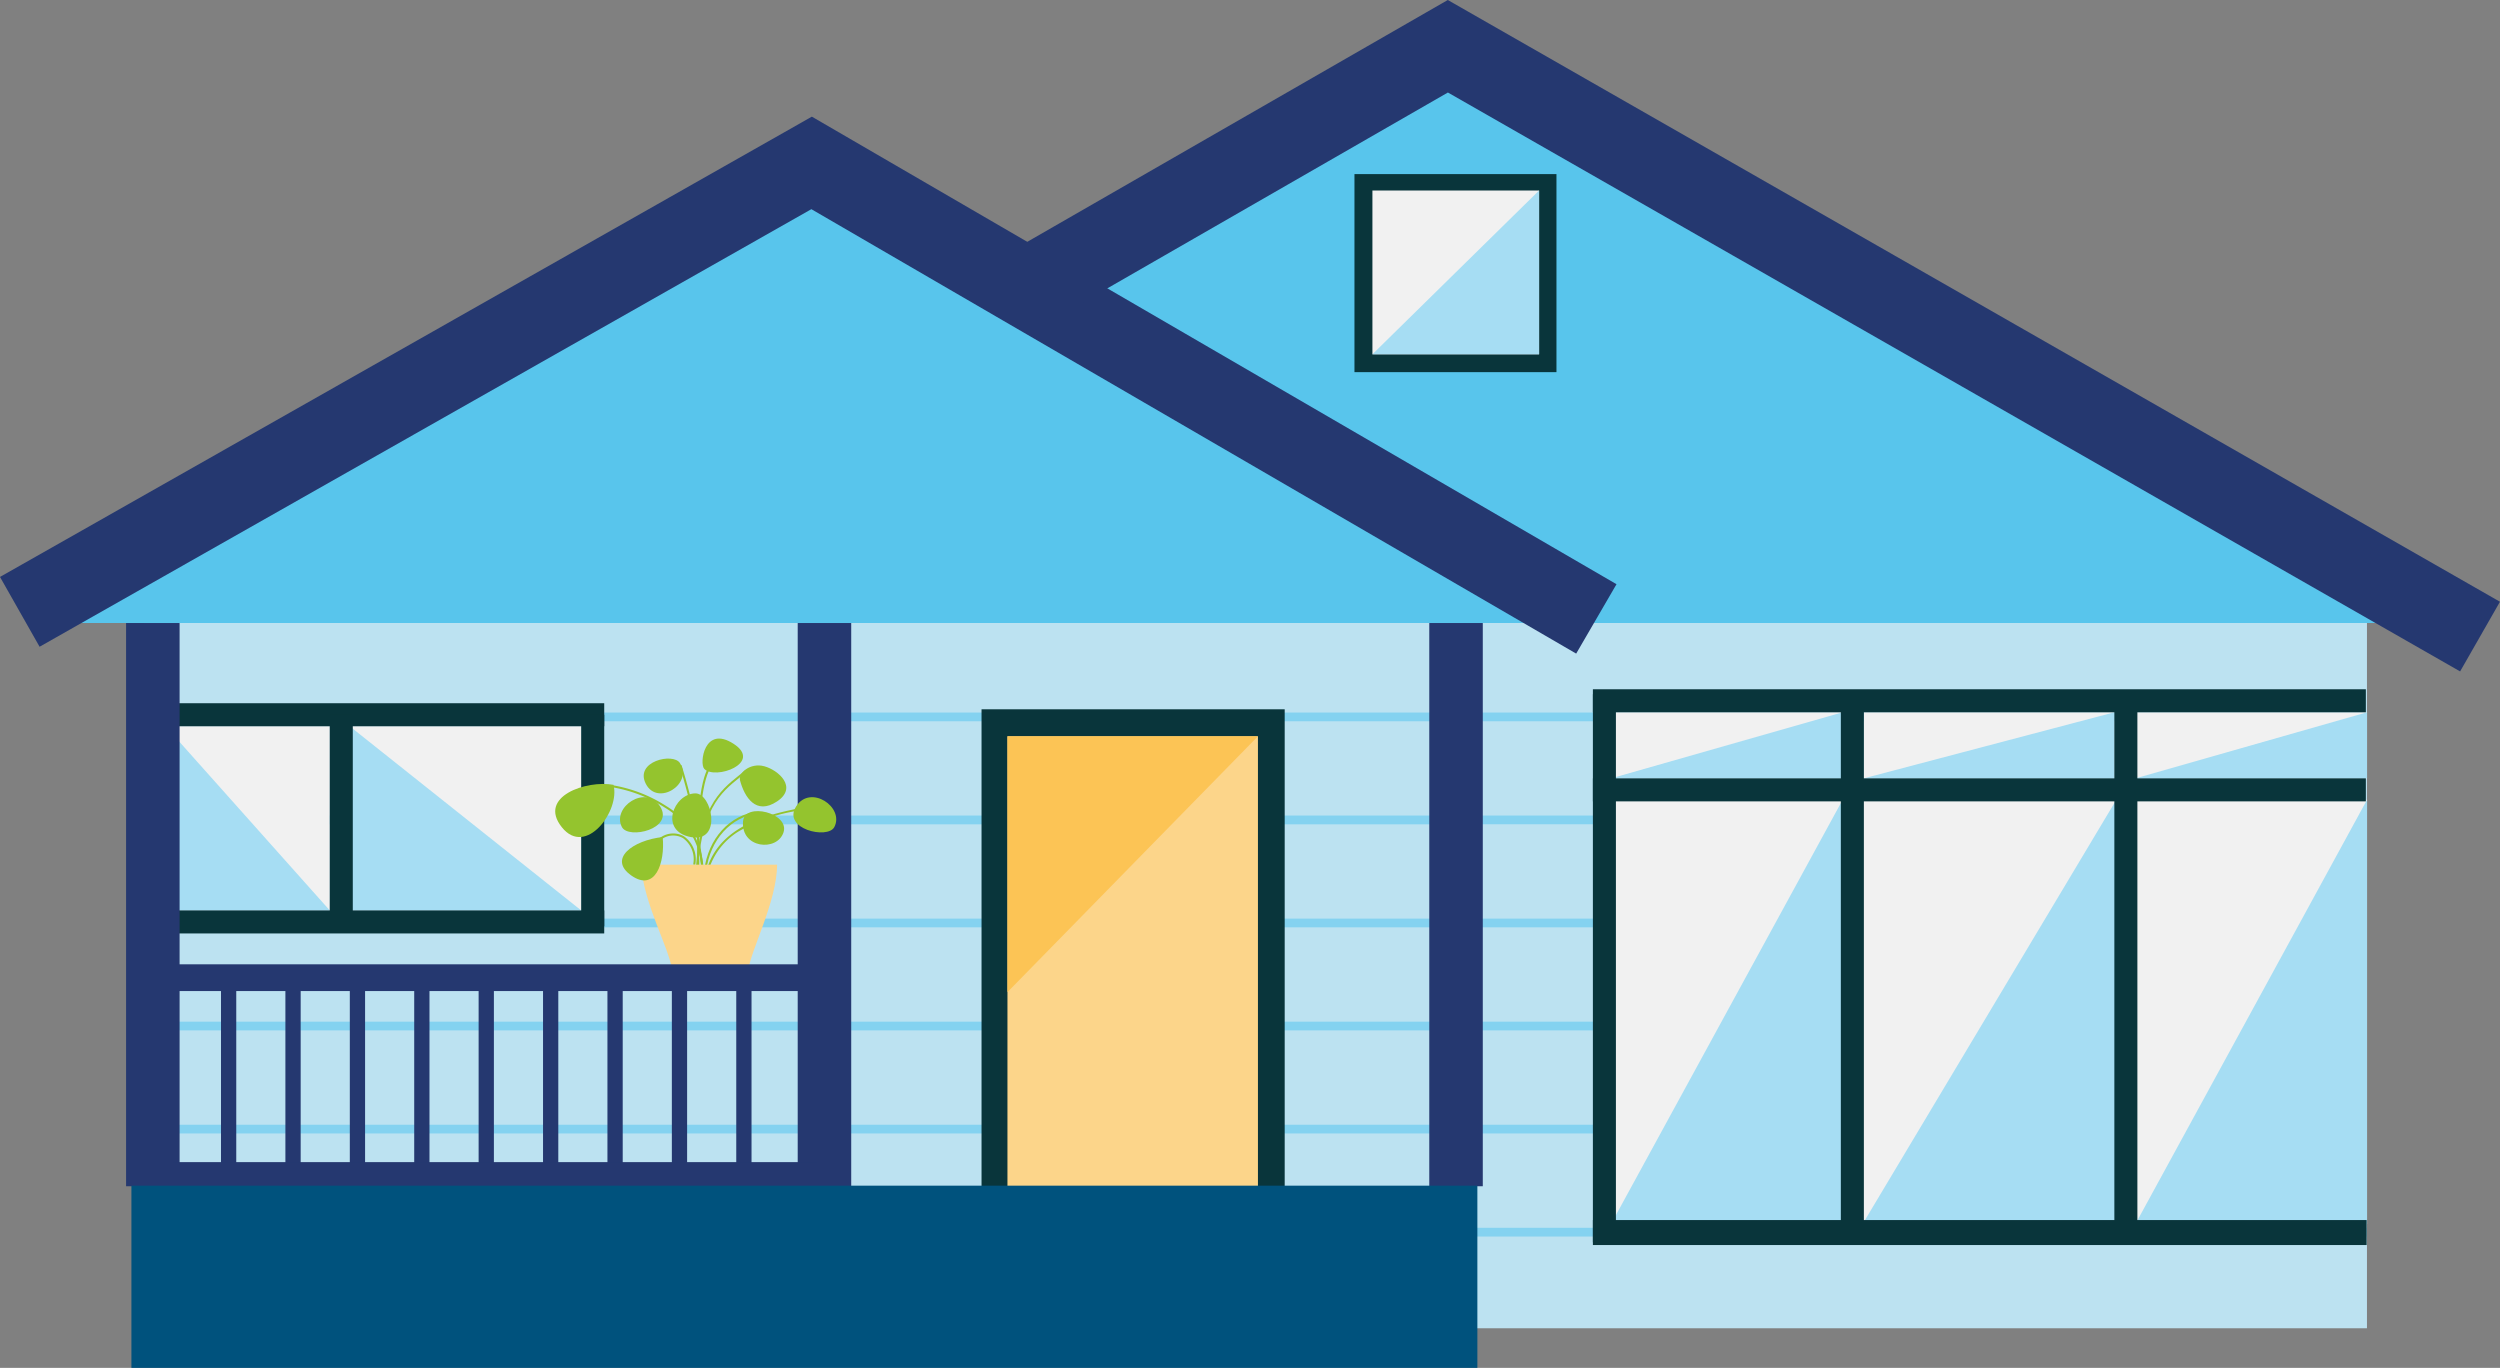 <svg xmlns="http://www.w3.org/2000/svg" xmlns:xlink="http://www.w3.org/1999/xlink" width="280.351" height="153.393" viewBox="0 0 280.351 153.393">
  <rect x="0" y="0" width="280.351" height="153.393" fill="#808080" stroke="none"/>
  <defs>
    <clipPath id="clip-path">
      <path id="Path_6843" data-name="Path 6843" d="M135.157,503.88H313.54V417.992L210.474,360.514l-75.317,43.207S135.554,503.483,135.157,503.88Z" transform="translate(-135.157 -360.514)" fill="none"/>
    </clipPath>
    <clipPath id="clip-path-2">
      <path id="Path_6845" data-name="Path 6845" d="M46.479,507.048H195.923V421.16L121.4,376.367l-74.92,43.208S46.875,506.652,46.479,507.048Z" transform="translate(-46.479 -376.367)" fill="none"/>
    </clipPath>
  </defs>
  <g id="Group_4200" data-name="Group 4200" transform="translate(-26.92 -354.831)">
    <path id="Path_6842" data-name="Path 6842" d="M135.157,503.88H313.54V417.992L210.474,360.514l-75.317,43.207S135.554,503.483,135.157,503.88Z" transform="translate(-21.188 -0.099)" fill="#bce2f1"/>
    <g id="Group_4180" data-name="Group 4180" transform="translate(113.969 360.415)">
      <g id="Group_4179" data-name="Group 4179" transform="translate(0)" clip-path="url(#clip-path)">
        <g id="Group_4178" data-name="Group 4178" transform="translate(29.086 16.196)">
          <rect id="Rectangle_1502" data-name="Rectangle 1502" width="149.241" height="0.981" transform="translate(0 115.904)" fill="#84d2f0"/>
          <rect id="Rectangle_1503" data-name="Rectangle 1503" width="149.241" height="0.981" transform="translate(0 104.347)" fill="#84d2f0"/>
          <rect id="Rectangle_1504" data-name="Rectangle 1504" width="149.241" height="0.981" transform="translate(0 92.79)" fill="#84d2f0"/>
          <rect id="Rectangle_1505" data-name="Rectangle 1505" width="149.241" height="0.981" transform="translate(0 81.233)" fill="#84d2f0"/>
          <rect id="Rectangle_1506" data-name="Rectangle 1506" width="149.241" height="0.981" transform="translate(0 69.676)" fill="#84d2f0"/>
          <rect id="Rectangle_1507" data-name="Rectangle 1507" width="149.241" height="0.981" transform="translate(0 58.12)" fill="#84d2f0"/>
          <rect id="Rectangle_1508" data-name="Rectangle 1508" width="149.241" height="0.981" transform="translate(0 46.563)" fill="#84d2f0"/>
          <rect id="Rectangle_1509" data-name="Rectangle 1509" width="149.241" height="0.981" transform="translate(0 35.006)" fill="#84d2f0"/>
          <rect id="Rectangle_1510" data-name="Rectangle 1510" width="149.241" height="0.981" transform="translate(0 23.449)" fill="#84d2f0"/>
          <rect id="Rectangle_1511" data-name="Rectangle 1511" width="149.241" height="0.981" transform="translate(0 11.892)" fill="#84d2f0"/>
          <rect id="Rectangle_1512" data-name="Rectangle 1512" width="149.241" height="0.981" fill="#84d2f0"/>
        </g>
      </g>
    </g>
    <path id="Path_6844" data-name="Path 6844" d="M46.479,507.048H195.923V421.16L121.4,376.367l-74.92,43.208S46.875,506.652,46.479,507.048Z" transform="translate(-3.465 -3.267)" fill="#bce2f1"/>
    <g id="Group_4183" data-name="Group 4183" transform="translate(43.014 373.1)">
      <g id="Group_4182" data-name="Group 4182" clip-path="url(#clip-path-2)">
        <g id="Group_4181" data-name="Group 4181" transform="translate(0.203 50.074)">
          <rect id="Rectangle_1513" data-name="Rectangle 1513" width="149.241" height="0.981" transform="translate(0 69.341)" fill="#bce2f1"/>
          <rect id="Rectangle_1514" data-name="Rectangle 1514" width="149.241" height="0.981" transform="translate(0 57.784)" fill="#84d2f0"/>
          <rect id="Rectangle_1515" data-name="Rectangle 1515" width="149.241" height="0.981" transform="translate(0 46.227)" fill="#84d2f0"/>
          <rect id="Rectangle_1516" data-name="Rectangle 1516" width="149.241" height="0.981" transform="translate(0 34.671)" fill="#84d2f0"/>
          <rect id="Rectangle_1517" data-name="Rectangle 1517" width="149.241" height="0.981" transform="translate(0 23.114)" fill="#84d2f0"/>
          <rect id="Rectangle_1518" data-name="Rectangle 1518" width="149.241" height="0.981" transform="translate(0 11.557)" fill="#84d2f0"/>
          <rect id="Rectangle_1519" data-name="Rectangle 1519" width="149.241" height="0.981" fill="#bce2f1"/>
        </g>
      </g>
    </g>
    <rect id="Rectangle_1520" data-name="Rectangle 1520" width="25.96" height="47.55" transform="translate(207.598 444.516)" fill="#f1f1f1"/>
    <path id="Path_6846" data-name="Path 6846" d="M252.171,513.171l25.96-47.55v47.55Z" transform="translate(-44.573 -21.105)" fill="#a6ddf3"/>
    <rect id="Rectangle_1521" data-name="Rectangle 1521" width="28.439" height="47.55" transform="translate(235.809 444.516)" fill="#f1f1f1"/>
    <path id="Path_6847" data-name="Path 6847" d="M287.428,513.171l28.439-47.55v47.55Z" transform="translate(-51.619 -21.105)" fill="#a6ddf3"/>
    <rect id="Rectangle_1522" data-name="Rectangle 1522" width="25.96" height="7.408" transform="translate(207.598 434.707)" fill="#f1f1f1"/>
    <path id="Path_6848" data-name="Path 6848" d="M252.171,460.769l25.96-7.408v7.408Z" transform="translate(-44.573 -18.655)" fill="#a6ddf3"/>
    <rect id="Rectangle_1523" data-name="Rectangle 1523" width="28.09" height="7.408" transform="translate(235.935 434.707)" fill="#f1f1f1"/>
    <path id="Path_6849" data-name="Path 6849" d="M287.585,460.769l28.09-7.408v7.408Z" transform="translate(-51.65 -18.655)" fill="#a6ddf3"/>
    <rect id="Rectangle_1524" data-name="Rectangle 1524" width="25.96" height="7.408" transform="translate(266.401 434.707)" fill="#f1f1f1"/>
    <path id="Path_6850" data-name="Path 6850" d="M325.661,460.769l25.96-7.408v7.408Z" transform="translate(-59.259 -18.655)" fill="#a6ddf3"/>
    <rect id="Rectangle_1525" data-name="Rectangle 1525" width="25.96" height="47.55" transform="translate(266.401 444.516)" fill="#f1f1f1"/>
    <path id="Path_6851" data-name="Path 6851" d="M325.661,513.171l25.96-47.55v47.55Z" transform="translate(-59.259 -21.105)" fill="#a6ddf3"/>
    <rect id="Rectangle_1526" data-name="Rectangle 1526" width="86.681" height="2.582" transform="translate(205.547 442.115)" fill="#09353b"/>
    <rect id="Rectangle_1527" data-name="Rectangle 1527" width="61.462" height="2.582" transform="translate(208.129 432.68) rotate(90)" fill="#09353b"/>
    <rect id="Rectangle_1528" data-name="Rectangle 1528" width="61.462" height="2.582" transform="translate(235.935 432.68) rotate(90)" fill="#09353b"/>
    <rect id="Rectangle_1529" data-name="Rectangle 1529" width="61.462" height="2.582" transform="translate(266.607 432.68) rotate(90)" fill="#09353b"/>
    <rect id="Rectangle_1530" data-name="Rectangle 1530" width="86.768" height="2.801" transform="translate(205.547 491.649)" fill="#09353b"/>
    <rect id="Rectangle_1531" data-name="Rectangle 1531" width="86.681" height="2.582" transform="translate(205.547 432.125)" fill="#09353b"/>
    <rect id="Rectangle_1532" data-name="Rectangle 1532" width="25.96" height="20.652" transform="translate(92.096 456.926) rotate(-180)" fill="#f1f1f1"/>
    <path id="Path_6852" data-name="Path 6852" d="M101.336,475.971l-25.96-20.652v20.652Z" transform="translate(-9.24 -19.046)" fill="#a6ddf3"/>
    <rect id="Rectangle_1533" data-name="Rectangle 1533" width="18.413" height="20.652" transform="translate(63.9 456.926) rotate(-180)" fill="#f1f1f1"/>
    <path id="Path_6853" data-name="Path 6853" d="M67.983,475.971,49.57,455.319v20.652Z" transform="translate(-4.083 -19.046)" fill="#a6ddf3"/>
    <rect id="Rectangle_1534" data-name="Rectangle 1534" width="49.191" height="2.582" transform="translate(94.678 436.273) rotate(-180)" fill="#09353b"/>
    <rect id="Rectangle_1535" data-name="Rectangle 1535" width="49.191" height="2.582" transform="translate(94.678 459.508) rotate(-180)" fill="#09353b"/>
    <rect id="Rectangle_1536" data-name="Rectangle 1536" width="23.71" height="2.582" transform="translate(66.482 434.982) rotate(90)" fill="#09353b"/>
    <rect id="Rectangle_1537" data-name="Rectangle 1537" width="23.71" height="2.582" transform="translate(94.678 434.982) rotate(90)" fill="#09353b"/>
    <rect id="Rectangle_1538" data-name="Rectangle 1538" width="54.411" height="33.996" transform="translate(170.986 434.371) rotate(90)" fill="#09353b"/>
    <rect id="Rectangle_1539" data-name="Rectangle 1539" width="28.09" height="51.348" transform="translate(139.896 437.397)" fill="#fcd58a"/>
    <path id="Path_6854" data-name="Path 6854" d="M167.559,485.415V456.723h28.09Z" transform="translate(-27.663 -19.326)" fill="#fcc455"/>
    <path id="Path_6855" data-name="Path 6855" d="M91.843,425.076H311.875l-109.5-63.16Z" transform="translate(-12.531 -0.379)" fill="#58c5ec"/>
    <path id="Path_6856" data-name="Path 6856" d="M33.253,428.706h169.4l-84.3-48.626Z" transform="translate(-0.822 -4.009)" fill="#58c5ec"/>
    <path id="Path_6857" data-name="Path 6857" d="M29.139,426.71l88.795-50.343,88,51.136" transform="translate(0 -3.267)" fill="none" stroke="#253870" stroke-miterlimit="10" stroke-width="9"/>
    <line id="Line_1122" data-name="Line 1122" y2="63.16" transform="translate(44.059 424.697)" fill="none" stroke="#253870" stroke-miterlimit="10" stroke-width="6"/>
    <line id="Line_1123" data-name="Line 1123" y2="63.16" transform="translate(190.2 424.697)" fill="none" stroke="#253870" stroke-miterlimit="10" stroke-width="6"/>
    <line id="Line_1124" data-name="Line 1124" y2="63.16" transform="translate(119.376 424.697)" fill="none" stroke="#253870" stroke-miterlimit="10" stroke-width="6"/>
    <line id="Line_1125" data-name="Line 1125" y1="23.531" transform="translate(52.558 464.067)" fill="none" stroke="#253870" stroke-miterlimit="10" stroke-width="1.712"/>
    <line id="Line_1126" data-name="Line 1126" y1="23.531" transform="translate(59.781 464.067)" fill="none" stroke="#253870" stroke-miterlimit="10" stroke-width="1.712"/>
    <line id="Line_1127" data-name="Line 1127" y1="23.531" transform="translate(67.004 464.067)" fill="none" stroke="#253870" stroke-miterlimit="10" stroke-width="1.712"/>
    <line id="Line_1128" data-name="Line 1128" y1="23.531" transform="translate(74.226 464.067)" fill="none" stroke="#253870" stroke-miterlimit="10" stroke-width="1.712"/>
    <line id="Line_1129" data-name="Line 1129" y1="23.531" transform="translate(81.449 464.067)" fill="none" stroke="#253870" stroke-miterlimit="10" stroke-width="1.712"/>
    <line id="Line_1130" data-name="Line 1130" y1="23.531" transform="translate(88.672 464.067)" fill="none" stroke="#253870" stroke-miterlimit="10" stroke-width="1.712"/>
    <line id="Line_1131" data-name="Line 1131" y1="23.531" transform="translate(95.895 464.067)" fill="none" stroke="#253870" stroke-miterlimit="10" stroke-width="1.712"/>
    <line id="Line_1132" data-name="Line 1132" y1="23.531" transform="translate(103.117 464.067)" fill="none" stroke="#253870" stroke-miterlimit="10" stroke-width="1.712"/>
    <line id="Line_1133" data-name="Line 1133" y1="23.531" transform="translate(110.34 464.067)" fill="none" stroke="#253870" stroke-miterlimit="10" stroke-width="1.712"/>
    <line id="Line_1134" data-name="Line 1134" x1="72.256" transform="translate(46.305 486.652)" fill="none" stroke="#253870" stroke-miterlimit="10" stroke-width="3"/>
    <rect id="Rectangle_1540" data-name="Rectangle 1540" width="150.936" height="20.432" transform="translate(41.657 487.791)" fill="#00527d"/>
    <path id="Path_6858" data-name="Path 6858" d="M169.836,387.37,217.4,360.018l115.75,66.2" transform="translate(-28.118)" fill="none" stroke="#253870" stroke-miterlimit="10" stroke-width="9"/>
    <g id="Group_4198" data-name="Group 4198" transform="translate(89.183 437.657)">
      <g id="Group_4185" data-name="Group 4185" transform="translate(16.647 7.502)">
        <g id="Group_4184" data-name="Group 4184">
          <path id="Path_6859" data-name="Path 6859" d="M124.986,476.431c-.143-7.34,6.814-8.857,10.157-9.586a10.039,10.039,0,0,0,1.6-.421l.1.21a10.127,10.127,0,0,1-1.649.437,18.993,18.993,0,0,0-6.323,2.28,7.752,7.752,0,0,0-3.653,7.076Z" transform="translate(-124.984 -466.424)" fill="#94c42e"/>
        </g>
      </g>
      <g id="Group_4187" data-name="Group 4187" transform="translate(6.178 5.195)">
        <g id="Group_4186" data-name="Group 4186">
          <path id="Path_6860" data-name="Path 6860" d="M122.125,473.061a8.377,8.377,0,0,0-4.053-6.942,15.806,15.806,0,0,0-6.171-2.35l.033-.229a16.047,16.047,0,0,1,6.267,2.387,8.6,8.6,0,0,1,4.155,7.128Z" transform="translate(-111.901 -463.54)" fill="#94c42e"/>
        </g>
      </g>
      <g id="Group_4189" data-name="Group 4189" transform="translate(13.943 2.976)">
        <g id="Group_4188" data-name="Group 4188">
          <path id="Path_6861" data-name="Path 6861" d="M124.064,472.512a63.011,63.011,0,0,0-2.459-11.676l.22-.07a63.206,63.206,0,0,1,2.469,11.728Z" transform="translate(-121.605 -460.767)" fill="#94c42e"/>
        </g>
      </g>
      <g id="Group_4191" data-name="Group 4191" transform="translate(15.908 2.913)">
        <g id="Group_4190" data-name="Group 4190">
          <path id="Path_6862" data-name="Path 6862" d="M124.095,472.849c-.291-10.907,1.428-12.115,1.5-12.161l.123.2c-.014.01-1.679,1.3-1.394,11.959Z" transform="translate(-124.062 -460.688)" fill="#94c42e"/>
        </g>
      </g>
      <g id="Group_4193" data-name="Group 4193" transform="translate(15.699 3.581)">
        <g id="Group_4192" data-name="Group 4192">
          <path id="Path_6863" data-name="Path 6863" d="M124.031,474,123.8,474c.218-8.178,2.8-10.24,4.871-11.9.246-.2.478-.382.7-.575l.15.176c-.229.2-.462.382-.709.579C126.674,463.992,124.247,465.932,124.031,474Z" transform="translate(-123.8 -461.524)" fill="#94c42e"/>
        </g>
      </g>
      <g id="Group_4195" data-name="Group 4195" transform="translate(11.729 10.637)">
        <g id="Group_4194" data-name="Group 4194">
          <path id="Path_6864" data-name="Path 6864" d="M122.808,473.858l-.23-.03a2.921,2.921,0,0,0-1.148-2.965,2.219,2.219,0,0,0-2.46.182l-.131-.19a2.443,2.443,0,0,1,2.711-.19A3.148,3.148,0,0,1,122.808,473.858Z" transform="translate(-118.839 -470.341)" fill="#94c42e"/>
        </g>
      </g>
      <g id="Group_4197" data-name="Group 4197" transform="translate(16.649 8.258)">
        <g id="Group_4196" data-name="Group 4196">
          <path id="Path_6865" data-name="Path 6865" d="M125.218,474.546l-.231-.013c.2-3.63,2.418-6.508,5.522-7.165l.048.226C127.556,468.229,125.411,471.022,125.218,474.546Z" transform="translate(-124.987 -467.369)" fill="#94c42e"/>
        </g>
      </g>
      <path id="Path_6866" data-name="Path 6866" d="M116.193,474.719c.358,4.587,3.153,9.246,3.512,11.9h8.53c.143-2.057,3.226-7.741,3.226-11.9Z" transform="translate(-106.581 -460.58)" fill="#fcd58a"/>
      <path id="Path_6867" data-name="Path 6867" d="M110.71,463.5c-3.027-.556-8.513,1.316-5.8,4.743S111.5,466.357,110.71,463.5Z" transform="translate(-104.18 -458.317)" fill="#94c42e"/>
      <path id="Path_6868" data-name="Path 6868" d="M118.1,470.842c-3.369.378-6.169,2.456-3.514,4.32S118.384,473.761,118.1,470.842Z" transform="translate(-106.048 -459.805)" fill="#94c42e"/>
      <path id="Path_6869" data-name="Path 6869" d="M120.642,460.351c-.759-1.193-5.13-.194-3.819,2.34S122.147,462.716,120.642,460.351Z" transform="translate(-106.658 -457.608)" fill="#94c42e"/>
      <path id="Path_6870" data-name="Path 6870" d="M125.013,460.436c-.561-.594,0-4.946,3.3-2.8S126.23,461.726,125.013,460.436Z" transform="translate(-108.305 -457.048)" fill="#94c42e"/>
      <path id="Path_6871" data-name="Path 6871" d="M130.071,462.478c.506,1.9,1.794,3.944,4.158,2.366s.142-3.513-1.435-3.942S129.856,461.668,130.071,462.478Z" transform="translate(-109.35 -457.8)" fill="#94c42e"/>
      <path id="Path_6872" data-name="Path 6872" d="M123.163,464.724c-2.437.054-4.086,4.23-.5,4.9S125.027,464.682,123.163,464.724Z" transform="translate(-107.459 -458.582)" fill="#94c42e"/>
      <path id="Path_6873" data-name="Path 6873" d="M113.474,468.612c.736,1.408,5.88.209,4.282-2.316S112.31,466.385,113.474,468.612Z" transform="translate(-105.994 -458.69)" fill="#94c42e"/>
      <path id="Path_6874" data-name="Path 6874" d="M142.149,468.612c-.735,1.408-5.88.209-4.282-2.316S143.314,466.385,142.149,468.612Z" transform="translate(-110.851 -458.69)" fill="#94c42e"/>
      <path id="Path_6875" data-name="Path 6875" d="M130.5,468.344c.186-2.167,5.253-.928,4.536,1.256S130.233,471.41,130.5,468.344Z" transform="translate(-109.437 -459.08)" fill="#94c42e"/>
    </g>
    <line id="Line_1135" data-name="Line 1135" x1="72.256" transform="translate(46.305 464.469)" fill="none" stroke="#253870" stroke-miterlimit="10" stroke-width="3"/>
    <rect id="Rectangle_1541" data-name="Rectangle 1541" width="22.209" height="22.652" transform="translate(201.462 374.355) rotate(90)" fill="#09353b"/>
    <g id="Group_4199" data-name="Group 4199" transform="translate(180.824 376.195)">
      <rect id="Rectangle_1542" data-name="Rectangle 1542" width="18.69" height="18.368" fill="#f1f1f1"/>
      <path id="Path_6876" data-name="Path 6876" d="M218.709,398.6l18.69-18.368V398.6Z" transform="translate(-218.709 -380.236)" fill="#a6ddf3"/>
    </g>
  </g>
</svg>
